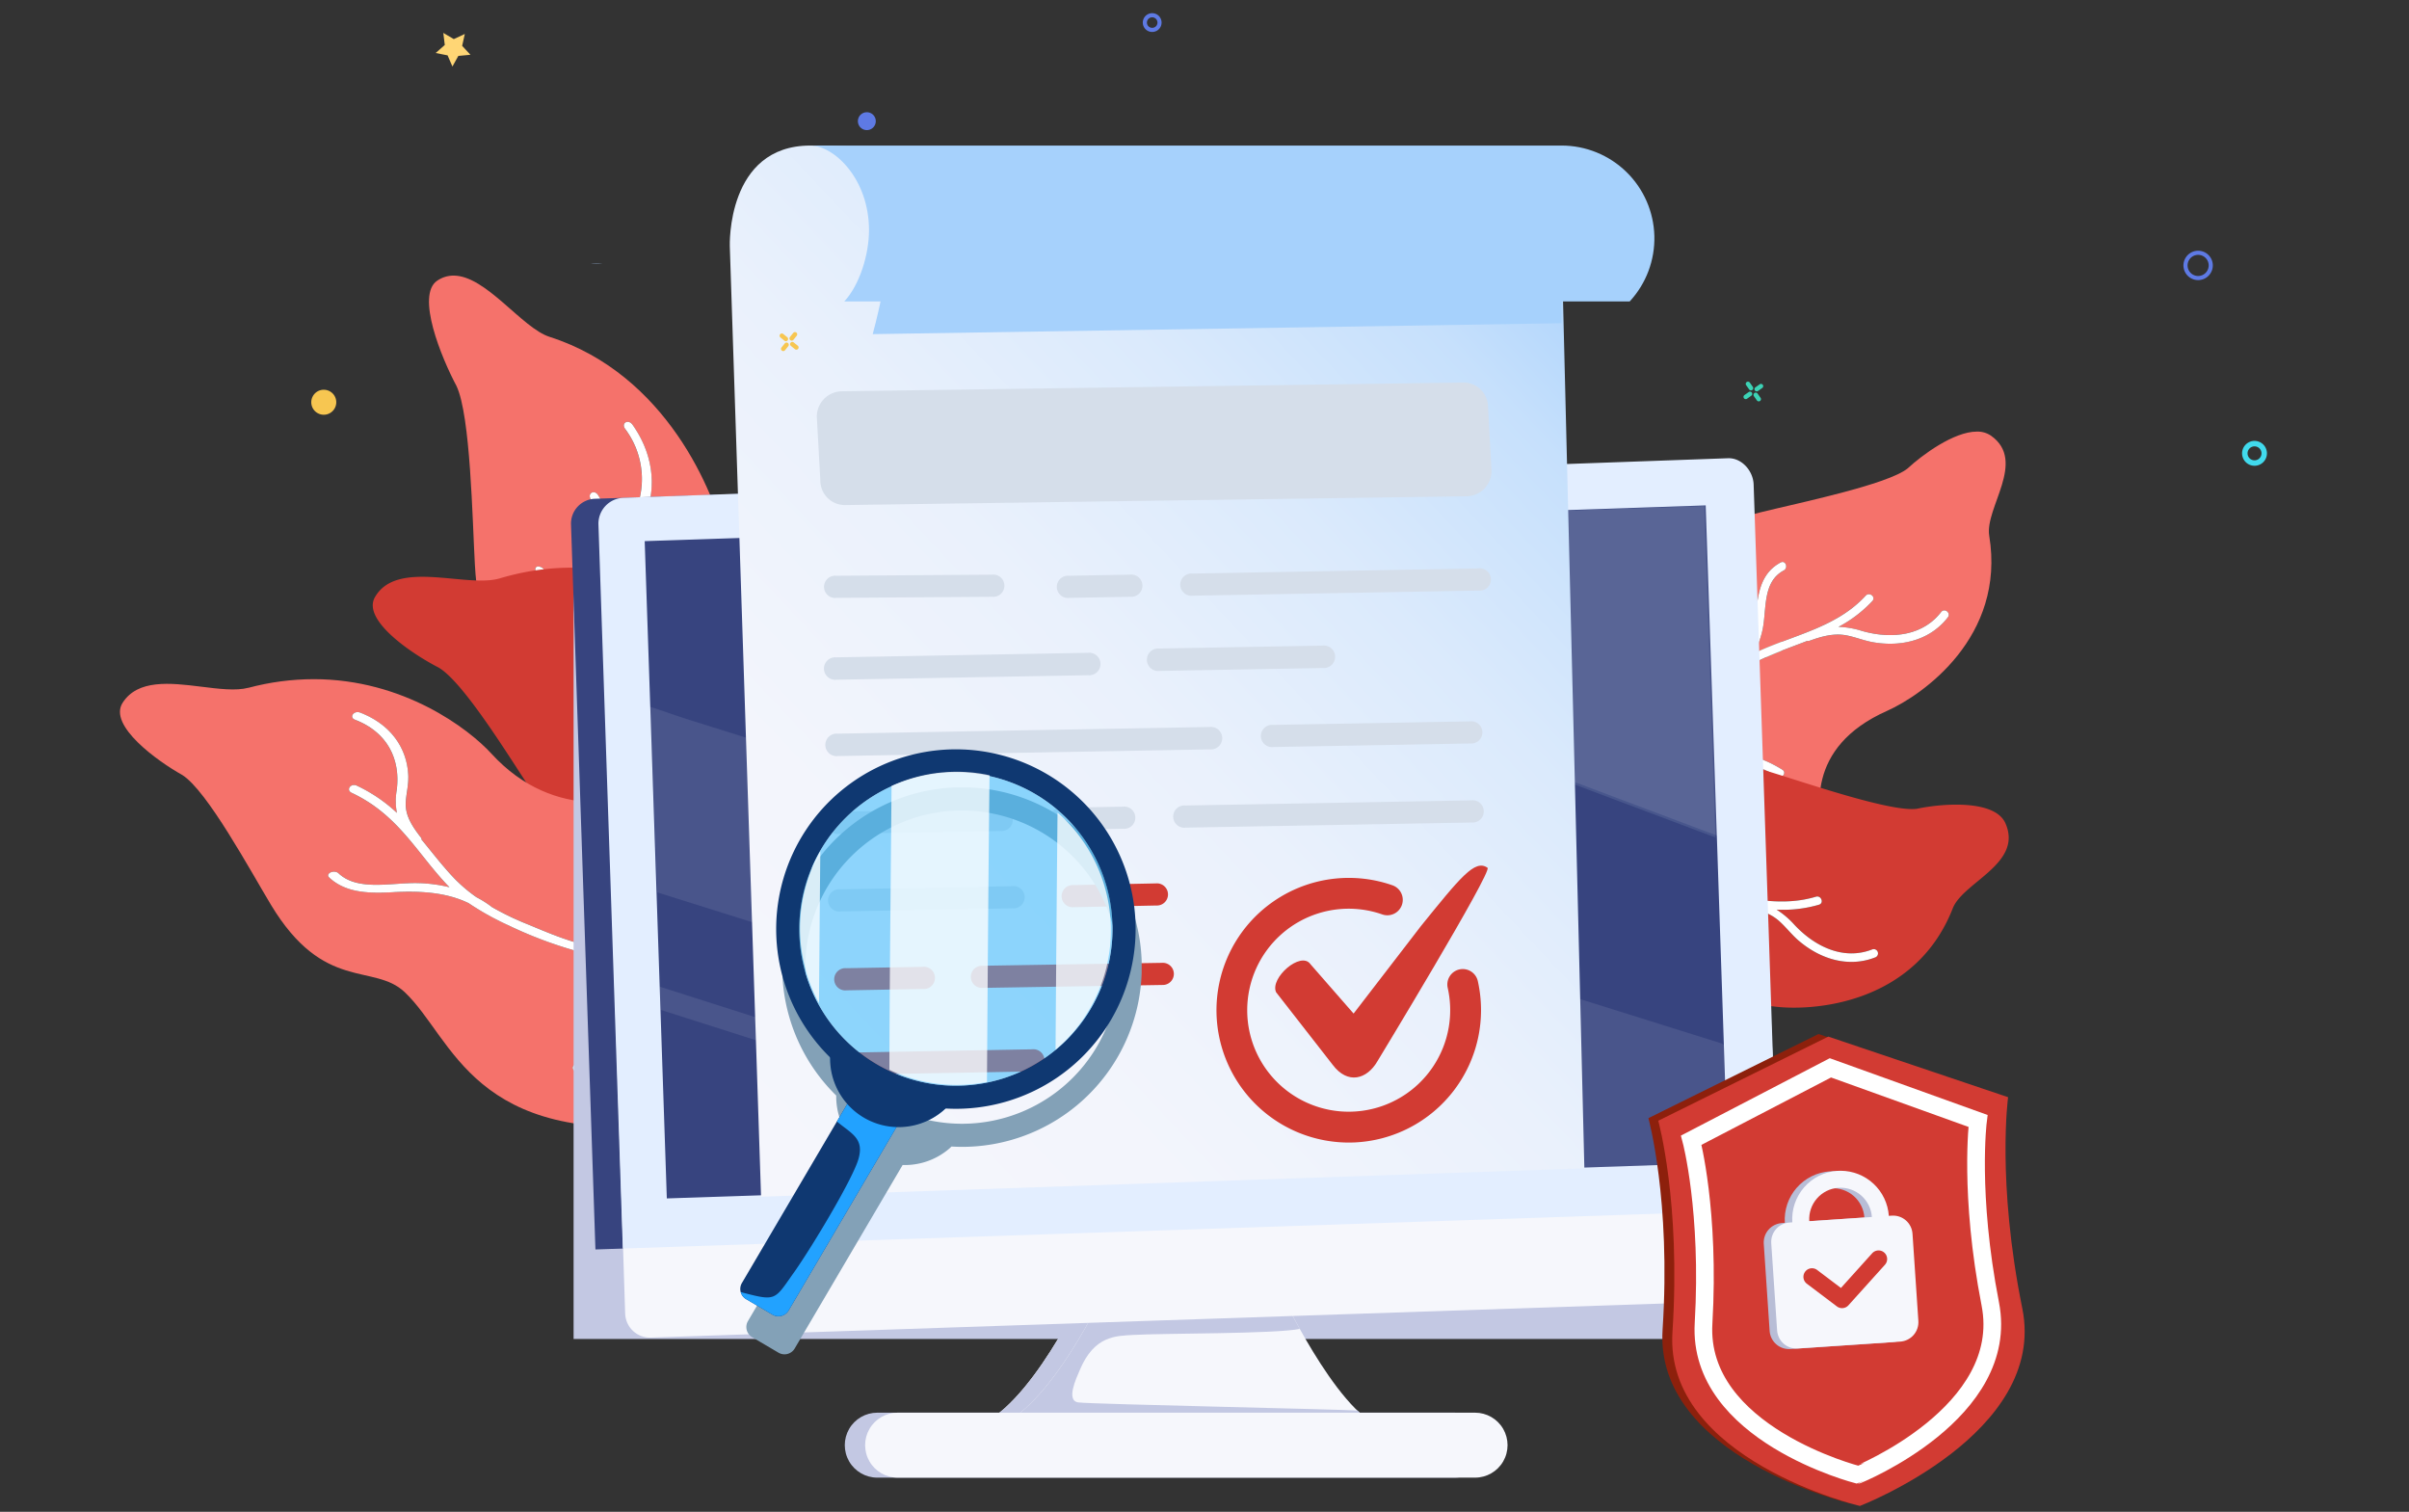 <svg xmlns="http://www.w3.org/2000/svg" xmlns:xlink="http://www.w3.org/1999/xlink" width="545" height="342" viewBox="0 0 545 342">
  <rect x="0" y="0" width="545" height="342" fill="#333333" stroke="none"/>
  <defs>
    <clipPath id="clip-path">
      <rect id="Rectangle_2796" data-name="Rectangle 2796" width="545" height="342" transform="translate(-61.132 5.988)" fill="#fff" stroke="#707070" stroke-width="1"/>
    </clipPath>
    <clipPath id="clip-path-2">
      <path id="Path_2345" data-name="Path 2345" d="M316.293,278.318c-4.963,3.256.956,17.561,4.318,23.855,3.187,6.726,3.586,30.222,4.165,40.488.646,11.48,3.332,17.914,6.417,22.385l20.39-8.083c-.846-.555-1.707-1.1-2.591-1.622-4.735-2.8-8.915-5.916-10.5-11.368-.425-1.471,1.757-1.195,2.179.261,1.8,6.2,8.378,8.569,13.273,11.793l4.89-1.938c-1.52-8.831-2.482-17.576-7.837-26.261-.852-1.385.814-2.329,1.671-.943a45.869,45.869,0,0,1,4.965,11.26,16.394,16.394,0,0,1,2.045-4.911,18.853,18.853,0,0,0-.921-21.363c-.952-1.342.723-2.277,1.668-.944,5,7.061,5.35,14.695,2.821,20.745-.842,2.01-2.163,3.626-3.057,5.587-1.242,2.744-.931,6.065-.411,9.462a.962.962,0,0,1-.07.586c.357,2,.686,4,1.042,6.022l22.8-9.038a50.907,50.907,0,0,1-2.217-7.351c-2.323-10.408-13.123-37.392-39.67-45.884-6.266-2-14.358-13.857-21.715-13.857a6.512,6.512,0,0,0-3.65,1.118" transform="translate(-314.388 -277.2)" fill="none"/>
    </clipPath>
    <linearGradient id="linear-gradient" x1="-1.124" y1="3.354" x2="-1.121" y2="3.354" gradientUnits="objectBoundingBox">
      <stop offset="0" stop-color="#fdd4c6"/>
      <stop offset="1" stop-color="#f5726b"/>
    </linearGradient>
    <clipPath id="clip-path-3">
      <path id="Path_2351" data-name="Path 2351" d="M82.55,619.822c-2.838.751-6.725.25-10.771-.25-6.913-.856-14.294-1.712-17.712,3.675C50.8,628.4,61.981,636.435,67.6,639.571c5.631,3.566,15.408,21.674,20.053,29.374,11.978,19.862,23.222,13.08,30.264,19.752,11.07,10.492,15.3,34.964,61.588,29.824a65.1,65.1,0,0,0,33.476-14.164l-4.8-14.9c-9.009-1.022-18.876,2.692-23.335,8.718-3.089,4.172-4.538,9.4-11.7,10.716-5.756,1.059-10.936-1-16.34-2.188-1.516-.336-.956-2.12.567-1.782,6.319,1.394,14.8,4.8,20.118-.109,2.424-2.236,3.238-5.069,5.18-7.5a21.559,21.559,0,0,1,4.846-4.5,33.027,33.027,0,0,1,17.761-5.4,95.867,95.867,0,0,0-9.292-3.29,81.37,81.37,0,0,0-16.845-3.047c-1.049.009-2.082-.028-3.088-.115-6.1-.088-12.588.162-18.4-1.333a94.9,94.9,0,0,1-16.268-6.053,63.294,63.294,0,0,1-9.031-5.031c-5.07-2.463-11-2.813-17.3-2.462-5.489.308-10.587.083-14.234-3.331-.98-.925,1.143-1.858,2.113-.946,3.232,3.031,8.206,2.714,12.992,2.4,1.719-.114,3.414-.228,5-.187a33.53,33.53,0,0,1,7.106.934.349.349,0,0,0-.058-.056c-7.156-7.357-11.33-16.267-22.086-21.315-1.338-.631-.181-2.246,1.163-1.617a35.068,35.068,0,0,1,9.086,6.164,13.855,13.855,0,0,1-.081-4.905c.928-6.3-1.354-13.059-9.4-16.17-1.417-.544-.247-2.156,1.159-1.614,7.432,2.872,10.814,8.638,10.907,14.688.03,2.009-.542,3.965-.581,5.965-.046,2.794,1.571,5.219,3.412,7.594a.732.732,0,0,1,.169.494c2.33,2.823,4.554,5.738,7.173,8.527a34.394,34.394,0,0,0,5.282,4.531,23.265,23.265,0,0,1,3.328,2.1,1,1,0,0,1,.082.079,63.656,63.656,0,0,0,7.79,3.787c5.624,2.3,12.16,5.283,18.68,5.588,1.183.056,2.374.094,3.561.125a17.958,17.958,0,0,1-8.159-6.737c-3.526-5.545-2.914-12.125.109-17.691.6-1.094,2.759-.213,2.175.868-5.434,10-.246,22.93,15.382,23.839l.732.041c.476.014.959.023,1.452.016a1.542,1.542,0,0,1,.638.119c1.361.1,2.718.228,4.069.408a85.062,85.062,0,0,1,16.938,3.935c2.044.717,4.087,1.48,6.12,2.261l-14.316-44.49c-6.526-.48-12.313.057-15.793,1.373-6.964,2.638-24.937,7.736-39.463-8.144-5.138-5.611-19.858-16.833-40.2-16.832a57.587,57.587,0,0,0-14.744,1.95" transform="translate(-53.479 -617.872)" fill="none"/>
    </clipPath>
    <linearGradient id="linear-gradient-2" x1="-0.072" y1="1.922" x2="-0.07" y2="1.922" xlink:href="#linear-gradient"/>
    <clipPath id="clip-path-4">
      <path id="Path_2353" data-name="Path 2353" d="M1295.879,417.21c-4.494,3.677-24.685,7.821-33.339,9.958-22.322,5.513-16.842,15.47-24.762,19.651-12.454,6.573-38.488,5.242-39.607,41.941-.3,9.886,3.543,20,10.05,28.508l16.164-.9a18.5,18.5,0,0,0-5.8-19.655c-3.906-3.169-9.141-5.272-9.506-11.049-.3-4.643,2.564-8.256,4.557-12.2.561-1.108,2.338-.34,1.774.773-2.332,4.616-7.062,10.523-2.7,15.552,1.986,2.292,4.818,3.454,7.077,5.41a20.313,20.313,0,0,1,4,4.588,21.515,21.515,0,0,1,3.129,14.726,63.491,63.491,0,0,0,4.718-6.556,49.325,49.325,0,0,0,5.521-12.432,19.127,19.127,0,0,1,.551-2.362c.943-4.69,1.589-9.749,3.956-13.957a63.762,63.762,0,0,1,8.565-11.421,48.007,48.007,0,0,1,6.491-6.026c3.269-3.451,4.46-7.962,4.975-12.894.447-4.3,1.392-8.19,5.451-10.363,1.1-.583,1.772,1.232.688,1.809-4.9,2.617-3.813,8.882-4.811,13.471a19.989,19.989,0,0,1-1.964,5.311.328.328,0,0,0,.067-.034c8.648-4.141,18.494-5.688,25.244-13.043.843-.914,2.36.283,1.518,1.2a28.838,28.838,0,0,1-7.677,5.856,19.618,19.618,0,0,1,5.111.86c6.423,1.9,13.766,1.409,18.124-4.219.764-.991,2.276.215,1.516,1.2-4.024,5.2-10.49,6.725-16.793,5.658-2.093-.355-4.047-1.164-6.12-1.57-2.9-.56-5.645.232-8.371,1.207a.957.957,0,0,1-.536.038c-3.26,1.268-6.6,2.437-9.867,3.934a31.273,31.273,0,0,0-5.448,3.226,18.468,18.468,0,0,1-2.646,2.175.8.8,0,0,1-.093.048,46.13,46.13,0,0,0-5.025,5.3c-3.178,3.909-7.19,8.395-8.419,13.371-.224.9-.429,1.815-.627,2.726a16.048,16.048,0,0,1,8.143-5.033c6.256-1.679,13.012.031,18.376,3.41,1.054.668-.164,2.171-1.206,1.517-9.636-6.075-23.805-4.5-26.932,7.393-.047.185-.1.373-.145.557-.08.365-.158.737-.219,1.118a.944.944,0,0,1-.212.47c-.294,1.032-.617,2.056-.992,3.065a52.8,52.8,0,0,1-6.457,12.337c-1.031,1.444-2.109,2.877-3.205,4.3l48.253-2.687c1.411-4.948,1.66-9.517.778-12.451-1.77-5.873-4.559-20.707,13.978-28.936,8.045-3.575,26.9-16.717,23.145-39.619-1.041-6.316,8.539-16.844.417-22.634a5.418,5.418,0,0,0-3.218-.937c-5.2,0-12.357,5.271-15.643,8.316" transform="translate(-1198.154 -408.894)" fill="none"/>
    </clipPath>
    <linearGradient id="linear-gradient-3" x1="-2.566" y1="2.393" x2="-2.564" y2="2.393" xlink:href="#linear-gradient"/>
    <clipPath id="clip-path-5">
      <path id="Path_2364" data-name="Path 2364" d="M791.829,1140.925s-13.9,29.347-26.4,29.347h91.853c-9.965,0-23.994-29.347-23.994-29.347Z" transform="translate(-765.433 -1140.925)" fill="none"/>
    </clipPath>
    <linearGradient id="linear-gradient-4" x1="-2.233" y1="2.154" x2="-2.23" y2="2.154" gradientUnits="objectBoundingBox">
      <stop offset="0" stop-color="#7bafe3"/>
      <stop offset="0.714" stop-color="#adc0e3"/>
      <stop offset="1" stop-color="#c3c8e3"/>
    </linearGradient>
    <clipPath id="clip-path-6">
      <path id="Path_2365" data-name="Path 2365" d="M672.779,1237.148a7.347,7.347,0,1,0,0,14.694H803.428a7.347,7.347,0,1,0,0-14.694Z" transform="translate(-665.43 -1237.148)" fill="none"/>
    </clipPath>
    <linearGradient id="linear-gradient-5" x1="-1.227" y1="2.547" x2="-1.225" y2="2.547" xlink:href="#linear-gradient-4"/>
    <linearGradient id="linear-gradient-6" x1="-0.438" y1="1.304" x2="-0.437" y2="1.304" xlink:href="#linear-gradient-4"/>
    <clipPath id="clip-path-7">
      <path id="Path_2368" data-name="Path 2368" d="M809.427,1140.925s-13.906,29.347-26.4,29.347h91.852c-9.964,0-23.993-29.347-23.993-29.347Z" transform="translate(-783.031 -1140.925)" fill="none"/>
    </clipPath>
    <linearGradient id="linear-gradient-7" x1="-2.188" y1="1.643" x2="-2.185" y2="1.643" gradientUnits="objectBoundingBox">
      <stop offset="0" stop-color="#a6d1fc"/>
      <stop offset="0.625" stop-color="#d6e8fc"/>
      <stop offset="1" stop-color="#f6f7fc"/>
    </linearGradient>
    <clipPath id="clip-path-8">
      <rect id="Rectangle_2765" data-name="Rectangle 2765" width="91.852" height="29.347" fill="none"/>
    </clipPath>
    <clipPath id="clip-path-9">
      <path id="Path_2369" data-name="Path 2369" d="M809.427,1140.925h41.463s1.059,2.385,3.574,6.834c-5.732,1.151-30.862.964-37.693,1.362-3.973.235-8.8.154-12.074,7.92-.8,1.878-3.2,6.961-.35,7.343,3.194.422,60.628,1.563,63.173,1.866,2.523,2.43,5.052,4.022,7.362,4.022H783.031c12.49,0,26.4-29.347,26.4-29.347" transform="translate(-783.031 -1140.925)" fill="none"/>
    </clipPath>
    <linearGradient id="linear-gradient-8" x1="-2.284" y1="2.154" x2="-2.281" y2="2.154" xlink:href="#linear-gradient-4"/>
    <clipPath id="clip-path-10">
      <path id="Path_2370" data-name="Path 2370" d="M689.937,1237.148a7.347,7.347,0,1,0,0,14.694H820.584a7.347,7.347,0,1,0,0-14.694Z" transform="translate(-682.585 -1237.148)" fill="none"/>
    </clipPath>
    <linearGradient id="linear-gradient-9" x1="-1.258" y1="2.547" x2="-1.257" y2="2.547" xlink:href="#linear-gradient-7"/>
    <clipPath id="clip-path-11">
      <path id="Path_2371" data-name="Path 2371" d="M716.718,509.226l-250.193,8.425a5.613,5.613,0,0,0-5.421,5.8l5.064,158.427a5.612,5.612,0,0,0,5.8,5.417l250.463-8.434a5.609,5.609,0,0,0,5.418-5.795l-6.756-158.215c-.1-3.038-1.233-5.625-4.2-5.625l-.177,0" transform="translate(-461.101 -509.223)" fill="none"/>
    </clipPath>
    <linearGradient id="linear-gradient-10" x1="-0.43" y1="1.245" x2="-0.429" y2="1.245" xlink:href="#linear-gradient-7"/>
    <clipPath id="clip-path-12">
      <rect id="Rectangle_2772" data-name="Rectangle 2772" width="240.175" height="148.775" transform="translate(0 8.082) rotate(-1.928)" fill="none"/>
    </clipPath>
    <linearGradient id="linear-gradient-11" x1="-0.38" y1="1.108" x2="-0.379" y2="1.108" gradientUnits="objectBoundingBox">
      <stop offset="0" stop-color="#2d4669"/>
      <stop offset="0.424" stop-color="#2f456d"/>
      <stop offset="0.912" stop-color="#35447b"/>
      <stop offset="1" stop-color="#37447f"/>
    </linearGradient>
    <clipPath id="clip-path-13">
      <rect id="Rectangle_2773" data-name="Rectangle 2773" width="183.222" height="74.975" fill="none"/>
    </clipPath>
    <clipPath id="clip-path-14">
      <rect id="Rectangle_2774" data-name="Rectangle 2774" width="243.973" height="104.636" fill="none"/>
    </clipPath>
    <clipPath id="clip-path-15">
      <rect id="Rectangle_2775" data-name="Rectangle 2775" width="135.224" height="43.654" fill="none"/>
    </clipPath>
    <clipPath id="clip-path-16">
      <rect id="Rectangle_2776" data-name="Rectangle 2776" width="182.571" height="74.709" fill="none"/>
    </clipPath>
    <clipPath id="clip-path-17">
      <path id="Path_2377" data-name="Path 2377" d="M568.344,190.167l7.073,215.048,186.26-6.424-5.487-223.005s-151.74-8.366-169.638-8.366c-19.007,0-18.207,22.748-18.207,22.748" transform="translate(-568.339 -167.419)" fill="none"/>
    </clipPath>
    <linearGradient id="linear-gradient-12" x1="-0.052" y1="1.041" x2="1.017" y2="0.084" gradientUnits="objectBoundingBox">
      <stop offset="0" stop-color="#f6f7fc"/>
      <stop offset="0.312" stop-color="#f3f5fc"/>
      <stop offset="0.513" stop-color="#eaf1fc"/>
      <stop offset="0.682" stop-color="#dbeafc"/>
      <stop offset="0.834" stop-color="#c6e0fc"/>
      <stop offset="0.937" stop-color="#acd3fc"/>
      <stop offset="1" stop-color="#a6d1fc"/>
    </linearGradient>
    <clipPath id="clip-path-18">
      <rect id="Rectangle_2780" data-name="Rectangle 2780" width="164.429" height="39.83" fill="none"/>
    </clipPath>
    <clipPath id="clip-path-19">
      <path id="Path_2378" data-name="Path 2378" d="M827.875,178H669.054s11.724-1.2,9.256,19.869a148.361,148.361,0,0,1-3.907,19.948l155.843-2.468s-.008-16.761-.008-21.627c0-10.254,8.687-15.722-2.362-15.722" transform="translate(-669.054 -177.991)" fill="none"/>
    </clipPath>
    <radialGradient id="radial-gradient" cx="0.593" cy="1.278" r="3.739" gradientTransform="matrix(0.241, 0, 0, -0.258, -0.801, 9.885)" gradientUnits="objectBoundingBox">
      <stop offset="0" stop-color="#f6f7fc"/>
      <stop offset="0.312" stop-color="#f3f5fc"/>
      <stop offset="0.513" stop-color="#eaf1fc"/>
      <stop offset="0.682" stop-color="#dbeafc"/>
      <stop offset="0.834" stop-color="#c6e0fc"/>
      <stop offset="0.973" stop-color="#acd3fc"/>
      <stop offset="1" stop-color="#a6d1fc"/>
    </radialGradient>
    <clipPath id="clip-path-20">
      <rect id="Rectangle_2781" data-name="Rectangle 2781" width="89.436" height="128.251" fill="none"/>
    </clipPath>
    <clipPath id="clip-path-21">
      <rect id="Rectangle_2782" data-name="Rectangle 2782" width="39.16" height="55.286" fill="none"/>
    </clipPath>
    <clipPath id="clip-path-22">
      <rect id="Rectangle_2783" data-name="Rectangle 2783" width="70.864" height="70.864" fill="none"/>
    </clipPath>
    <clipPath id="clip-path-23">
      <rect id="Rectangle_2784" data-name="Rectangle 2784" width="4.589" height="34.372" fill="none"/>
    </clipPath>
    <clipPath id="clip-path-24">
      <rect id="Rectangle_2785" data-name="Rectangle 2785" width="22.656" height="70.844" fill="none"/>
    </clipPath>
    <clipPath id="clip-path-25">
      <rect id="Rectangle_2786" data-name="Rectangle 2786" width="12.511" height="53.632" fill="none"/>
    </clipPath>
    <clipPath id="clip-path-26">
      <path id="Path_2404" data-name="Path 2404" d="M636.3,167.419c5.417,0,13.29,7.552,13.29,19.151,0,5.5-2.12,12.362-5.585,16.108H821.688a21,21,0,0,0-15.417-35.259Z" transform="translate(-636.304 -167.419)" fill="none"/>
    </clipPath>
    <radialGradient id="radial-gradient-2" cx="0.384" cy="-0.323" r="5.165" gradientTransform="matrix(0.185, 0, 0, -0.4, -0.728, 12.863)" xlink:href="#radial-gradient"/>
    <clipPath id="clip-path-27">
      <rect id="Rectangle_2789" data-name="Rectangle 2789" width="2.519" height="0.102" fill="none"/>
    </clipPath>
    <clipPath id="clip-path-28">
      <path id="Path_2420" data-name="Path 2420" d="M1456.486,1037.182a7.1,7.1,0,0,1,7.557,6.605l-14.163.952a7.105,7.105,0,0,1,6.605-7.557m-.258-3.838A10.956,10.956,0,0,0,1446.044,1045l-.686.046a4.4,4.4,0,0,0-4.08,4.668l1.328,19.747a4.4,4.4,0,0,0,4.669,4.08l23.209-1.561a4.4,4.4,0,0,0,4.08-4.668l-1.328-19.747a4.4,4.4,0,0,0-4.668-4.08l-.686.046a10.958,10.958,0,0,0-10.911-10.209q-.368,0-.741.025" transform="translate(-1441.268 -1033.32)" fill="none"/>
    </clipPath>
    <linearGradient id="linear-gradient-13" x1="-7.399" y1="1.87" x2="-7.394" y2="1.87" gradientUnits="objectBoundingBox">
      <stop offset="0" stop-color="#74a5d6"/>
      <stop offset="0.817" stop-color="#aab8d6"/>
      <stop offset="1" stop-color="#b8bdd6"/>
    </linearGradient>
    <clipPath id="clip-path-29">
      <path id="Path_2421" data-name="Path 2421" d="M1462.811,1036.757a7.1,7.1,0,0,1,7.557,6.6l-14.162.952a7.105,7.105,0,0,1,6.605-7.557m-.258-3.837a10.956,10.956,0,0,0-10.185,11.653l-.686.046a4.4,4.4,0,0,0-4.08,4.669l1.328,19.747a4.4,4.4,0,0,0,4.668,4.08l23.209-1.561a4.4,4.4,0,0,0,4.08-4.668l-1.328-19.747a4.4,4.4,0,0,0-4.668-4.081l-.686.046A10.957,10.957,0,0,0,1463.3,1032.9q-.369,0-.742.025" transform="translate(-1447.593 -1032.895)" fill="none"/>
    </clipPath>
    <linearGradient id="linear-gradient-14" x1="-7.433" y1="1.872" x2="-7.427" y2="1.872" xlink:href="#linear-gradient-7"/>
  </defs>
  <g id=":_img-Securus-Consulting-Privacy-Policy" data-name=": img-Securus-Consulting-Privacy-Policy" transform="translate(61.132 -5.988)">
    <g id="IMG" clip-path="url(#clip-path)">
      <g id="Group_4904" data-name="Group 4904" transform="translate(333.31 62.708)">
        <path id="Path_2335" data-name="Path 2335" d="M1441.254,580.128a2.7,2.7,0,1,0,.724,3.753,2.7,2.7,0,0,0-.724-3.753" transform="translate(-1433.598 -492.989)" fill="#3cd3b6"/>
        <path id="Path_2336" data-name="Path 2336" d="M1799.9,256.348a3.322,3.322,0,1,1-4.135,2.232,3.327,3.327,0,0,1,4.135-2.232m-1.634,5.473a2.389,2.389,0,1,0-1.605-2.974,2.391,2.391,0,0,0,1.605,2.974" transform="translate(-1696.097 -256.209)" fill="#5e7ae4"/>
        <path id="Path_2337" data-name="Path 2337" d="M1424.423,375.941l.965-.682a.506.506,0,1,1,.584.827l-.965.682a.506.506,0,0,1-.585-.827" transform="translate(-1424.209 -343.29)" fill="#3cd3b6"/>
        <path id="Path_2338" data-name="Path 2338" d="M1433.685,369.4l.965-.682a.506.506,0,0,1,.584.827l-.965.682a.506.506,0,0,1-.584-.827" transform="translate(-1430.989 -338.501)" fill="#3cd3b6"/>
        <path id="Path_2339" data-name="Path 2339" d="M1426.311,366.827a.507.507,0,0,1,.706.121l.681.965a.506.506,0,1,1-.827.584l-.682-.965a.506.506,0,0,1,.121-.706" transform="translate(-1425.591 -337.118)" fill="#3cd3b6"/>
        <path id="Path_2340" data-name="Path 2340" d="M1432.855,376.089a.506.506,0,0,1,.706.122l.681.965a.506.506,0,0,1-.827.584l-.682-.965a.506.506,0,0,1,.122-.706" transform="translate(-1430.381 -343.897)" fill="#3cd3b6"/>
        <path id="Path_2341" data-name="Path 2341" d="M1845.914,421.51a2.813,2.813,0,1,1,3.975.119,2.816,2.816,0,0,1-3.975-.119m3.2-3.011a1.579,1.579,0,1,0-.066,2.232,1.581,1.581,0,0,0,.066-2.232" transform="translate(-1732.354 -373.746)" fill="#41daed"/>
      </g>
      <g id="Group_4788" data-name="Group 4788" transform="translate(35.92 68.332)" clip-path="url(#clip-path-2)">
        <rect id="Rectangle_2751" data-name="Rectangle 2751" width="72.216" height="87.847" transform="translate(-3.058 0)" fill="url(#linear-gradient)"/>
      </g>
      <g id="Group_4902" data-name="Group 4902" transform="translate(23.2 101.414)">
        <path id="Path_2346" data-name="Path 2346" d="M419.639,535.776l-2.36.936c-.846-.555-1.706-1.1-2.591-1.622-4.735-2.8-8.915-5.915-10.5-11.368-.425-1.471,1.757-1.195,2.179.261,1.8,6.2,8.378,8.57,13.273,11.793" transform="translate(-367.364 -490.03)" fill="#fff"/>
        <path id="Path_2347" data-name="Path 2347" d="M462.609,422.047c-.842,2.01-2.163,3.626-3.057,5.587-1.243,2.744-.931,6.064-.411,9.462a.964.964,0,0,1-.07.585c.357,2,.686,4,1.042,6.021l-1.917.76c-1.52-8.831-2.482-17.577-7.837-26.261-.852-1.384.814-2.329,1.671-.943A45.863,45.863,0,0,1,457,428.52a16.408,16.408,0,0,1,2.045-4.91,18.853,18.853,0,0,0-.921-21.363c-.952-1.342.723-2.277,1.668-.944,5,7.061,5.35,14.694,2.821,20.745" transform="translate(-401.031 -400.656)" fill="#fff"/>
        <path id="Path_2348" data-name="Path 2348" d="M357.3,544.3l-12.727,23.576c-.085-.081-.183-.152-.267-.234-2.769-2.709-5.15-5.556-7.629-8.305a.762.762,0,0,0-.2-.488c-1.967-2.318-3.716-4.693-3.821-7.485-.071-2,.394-3.97.256-5.978-.421-6.042-4.113-11.7-11.695-14.348-1.436-.5-2.517,1.145-1.071,1.647,8.21,2.867,10.858,9.549,10.273,15.875a13.867,13.867,0,0,0,.348,4.9,36.241,36.241,0,0,0-9.414-5.885c-1.377-.589-2.446,1.058-1.074,1.649,11.02,4.722,15.674,13.5,23.223,20.634l-.022.042a33.585,33.585,0,0,0-7.064-.706c-5.987.023-13.479,2.316-18.092-1.67-1.02-.883-3.09.113-2.061,1.007,3.828,3.3,8.934,3.375,14.4,2.9a45.362,45.362,0,0,1,11.835.279l-10.94,20.266c-7.187-3.041-16.837-.012-28.115-16.859-5.06-7.553-15.813-25.354-21.633-28.749-5.785-2.964-17.395-10.659-14.409-15.905,4.95-8.7,20.7-2.013,28.272-4.275,27.45-8.188,49.028,6.527,55.707,13.224A38.3,38.3,0,0,0,357.3,544.3" transform="translate(-266.918 -490.783)" fill="#d23b33"/>
        <path id="Path_2349" data-name="Path 2349" d="M477.509,688.472l-.98,1.815a45.34,45.34,0,0,0-11.835-.28c-5.469.471-10.575.4-14.4-2.9-1.03-.894,1.04-1.89,2.061-1.007,4.613,3.986,12.105,1.693,18.092,1.67a33.573,33.573,0,0,1,7.065.706" transform="translate(-400.95 -609.358)" fill="#fff"/>
        <path id="Path_2350" data-name="Path 2350" d="M476.447,564.973c.138,2.008-.326,3.978-.256,5.978.105,2.792,1.854,5.167,3.821,7.485a.765.765,0,0,1,.2.489c2.479,2.75,4.86,5.6,7.629,8.305.084.083.182.153.267.234l-1.069,1.979c-7.548-7.137-12.2-15.912-23.223-20.634-1.371-.591-.3-2.238,1.074-1.649a36.232,36.232,0,0,1,9.414,5.885,13.876,13.876,0,0,1-.348-4.9c.585-6.326-2.064-13.008-10.273-15.875-1.445-.5-.365-2.148,1.072-1.647,7.581,2.646,11.273,8.306,11.694,14.348" transform="translate(-410.455 -510.37)" fill="#fff"/>
      </g>
      <g id="Group_4793" data-name="Group 4793" transform="translate(-33.994 159.619)">
        <g id="Group_4792" data-name="Group 4792" clip-path="url(#clip-path-3)">
          <rect id="Rectangle_2753" data-name="Rectangle 2753" width="162.182" height="105.802" transform="translate(-2.681 -0.012)" fill="url(#linear-gradient-2)"/>
        </g>
      </g>
      <g id="Group_4901" data-name="Group 4901" transform="translate(13.093 167.07)">
        <path id="Path_2352" data-name="Path 2352" d="M247.349,660.47c.03,2.009-.542,3.965-.581,5.965-.046,2.794,1.572,5.219,3.412,7.594a.73.73,0,0,1,.169.493c2.33,2.823,4.554,5.738,7.173,8.527a34.377,34.377,0,0,0,5.282,4.531,23.274,23.274,0,0,1,3.328,2.1.909.909,0,0,1,.082.079,63.693,63.693,0,0,0,7.79,3.787c5.624,2.3,12.16,5.283,18.68,5.588,1.183.056,2.374.094,3.562.124a17.955,17.955,0,0,1-8.16-6.736c-3.526-5.544-2.914-12.125.109-17.691.6-1.094,2.759-.213,2.176.868-5.434,10-.246,22.931,15.381,23.839.244.013.489.026.732.041.476.014.96.023,1.452.016a1.545,1.545,0,0,1,.638.119c1.361.1,2.718.228,4.069.408a85.081,85.081,0,0,1,16.938,3.936c2.044.718,4.087,1.48,6.12,2.261l1.122,3.488c-9.009-1.022-18.876,2.692-23.335,8.718-3.089,4.172-4.537,9.4-11.7,10.716-5.756,1.059-10.936-1-16.34-2.188-1.516-.336-.956-2.12.567-1.782,6.319,1.394,14.8,4.8,20.118-.109,2.424-2.236,3.238-5.069,5.18-7.5a21.557,21.557,0,0,1,4.846-4.5,33.028,33.028,0,0,1,17.761-5.4,95.874,95.874,0,0,0-9.293-3.289,81.344,81.344,0,0,0-16.845-3.047c-1.049.009-2.082-.028-3.088-.115-6.1-.088-12.588.162-18.4-1.333a94.894,94.894,0,0,1-16.268-6.053,63.289,63.289,0,0,1-9.031-5.031c-5.07-2.463-11-2.813-17.3-2.462-5.489.308-10.587.083-14.234-3.331-.98-.925,1.143-1.857,2.113-.946,4.394,4.121,12.006,2.055,17.988,2.211a33.526,33.526,0,0,1,7.106.934.349.349,0,0,0-.058-.056c-7.156-7.357-11.33-16.267-22.086-21.315-1.338-.631-.181-2.246,1.163-1.617a35.065,35.065,0,0,1,9.086,6.164,13.844,13.844,0,0,1-.081-4.905c.928-6.3-1.355-13.059-9.4-16.17-1.416-.544-.247-2.156,1.159-1.614,7.432,2.872,10.814,8.638,10.907,14.688" transform="translate(-229.203 -645.672)" fill="#fff"/>
      </g>
      <g id="Group_4797" data-name="Group 4797" transform="translate(272.736 103.62)" clip-path="url(#clip-path-4)">
        <rect id="Rectangle_2755" data-name="Rectangle 2755" width="124.993" height="108.375" transform="translate(-0.285 0)" fill="url(#linear-gradient-3)"/>
      </g>
      <g id="Group_4900" data-name="Group 4900" transform="translate(272.735 133.113)">
        <path id="Path_2354" data-name="Path 2354" d="M1365.555,647.71c-2.808,3.427-5.785,7.245-6.814,11.41-.224.9-.429,1.815-.626,2.726a16.045,16.045,0,0,1,8.143-5.033,19.038,19.038,0,0,1,3.433-.552c-.164-.436-.343-.893-.549-1.416a41.119,41.119,0,0,0-3.587-7.136" transform="translate(-1315.251 -613.207)" fill="#225d6b"/>
        <path id="Path_2355" data-name="Path 2355" d="M1334.963,706.162a63.7,63.7,0,0,0,.22,12.438l-25.021,1.393c1.1-1.423,2.174-2.856,3.205-4.3a52.8,52.8,0,0,0,6.458-12.337c.374-1.009.7-2.033.992-3.065a.946.946,0,0,0,.212-.47c.062-.382.139-.753.219-1.118.05-.185.1-.372.145-.557,1.849-7.04,7.574-10.441,13.933-10.8a15.608,15.608,0,0,1,.739,5.505c.056,4.418-.744,8.912-1.1,13.312" transform="translate(-1280.147 -642.221)" fill="#225d6b"/>
        <path id="Path_2356" data-name="Path 2356" d="M1237.706,608.358a19.089,19.089,0,0,0-.551,2.362,49.339,49.339,0,0,1-5.521,12.432,63.461,63.461,0,0,1-4.718,6.556,21.513,21.513,0,0,0-3.129-14.726,20.292,20.292,0,0,0-4-4.588c-2.259-1.956-5.09-3.118-7.076-5.41-4.366-5.03.365-10.936,2.7-15.553.564-1.112-1.213-1.88-1.774-.773-1.992,3.948-4.854,7.561-4.557,12.2.365,5.777,5.6,7.88,9.506,11.049a18.5,18.5,0,0,1,5.8,19.655l-16.164.9c-6.507-8.51-10.351-18.622-10.05-28.508.837-27.357,15.511-33.58,28.092-37.7,5.952,5.146,11.955,10.241,17.458,15.882a37.68,37.68,0,0,1,3.574,4.229,56.554,56.554,0,0,0-5.632,8.029c-2.367,4.208-3.013,9.267-3.956,13.957" transform="translate(-1198.153 -553.583)" fill="#225d6b"/>
        <path id="Path_2357" data-name="Path 2357" d="M1317.942,537.133c-2.093-.354-4.047-1.164-6.12-1.57-2.9-.56-5.645.232-8.371,1.206a.957.957,0,0,1-.537.037c-3.26,1.268-6.6,2.437-9.867,3.934a31.267,31.267,0,0,0-5.448,3.226,18.486,18.486,0,0,1-2.646,2.175.875.875,0,0,1-.093.048,46.151,46.151,0,0,0-5.025,5.3c-3.178,3.909-7.19,8.4-8.418,13.371-.224.9-.43,1.815-.627,2.726a16.05,16.05,0,0,1,8.143-5.033c6.256-1.679,13.012.031,18.376,3.41,1.054.668-.164,2.171-1.206,1.517-9.635-6.075-23.8-4.5-26.932,7.393-.047.186-.1.373-.145.557-.08.365-.158.737-.219,1.118a.945.945,0,0,1-.212.47c-.294,1.032-.617,2.056-.992,3.065a52.809,52.809,0,0,1-6.458,12.337c-1.031,1.444-2.109,2.877-3.205,4.3l-3.783.211a18.5,18.5,0,0,0-5.805-19.655c-3.906-3.169-9.141-5.271-9.505-11.049-.3-4.643,2.565-8.256,4.557-12.2.561-1.108,2.337-.34,1.774.773-2.332,4.617-7.062,10.523-2.7,15.553,1.986,2.292,4.818,3.453,7.076,5.41a20.285,20.285,0,0,1,4,4.588,21.514,21.514,0,0,1,3.13,14.726,63.515,63.515,0,0,0,4.718-6.556,49.342,49.342,0,0,0,5.521-12.432,19.064,19.064,0,0,1,.551-2.362c.943-4.69,1.589-9.749,3.956-13.957A63.754,63.754,0,0,1,1280,548.347a48.041,48.041,0,0,1,6.492-6.026c3.269-3.451,4.46-7.962,4.975-12.894.447-4.3,1.392-8.189,5.451-10.363,1.1-.583,1.772,1.232.688,1.809-4.9,2.617-3.813,8.882-4.81,13.471a19.989,19.989,0,0,1-1.964,5.311.326.326,0,0,0,.066-.034c8.648-4.142,18.494-5.689,25.244-13.044.843-.914,2.36.283,1.518,1.2a28.834,28.834,0,0,1-7.677,5.856,19.606,19.606,0,0,1,5.111.859c6.423,1.9,13.766,1.41,18.124-4.219.764-.992,2.276.215,1.516,1.2-4.024,5.2-10.491,6.725-16.793,5.658" transform="translate(-1227.926 -518.95)" fill="#fff"/>
        <path id="Path_2358" data-name="Path 2358" d="M1362.825,743l-11.285-24.346c.108.01.215,0,.324.017,3.573.381,7.043,1.083,10.492,1.659a.975.975,0,0,0,.481.241c2.841.556,5.608,1.277,7.812,3.24,1.576,1.408,2.841,3.1,4.46,4.476,4.874,4.137,11.213,6.127,17.326,3.714a.966.966,0,0,0-.69-1.8c-6.622,2.612-13.185-.716-17.736-5.632a19.574,19.574,0,0,0-3.954-3.35,28.807,28.807,0,0,0,9.59-1.114c1.194-.359.5-2.163-.69-1.808-9.56,2.873-18.812-.825-28.362-1.684l-.02-.044a19.852,19.852,0,0,0,4.343-3.523c3.2-3.435,5.469-9.376,11.016-9.123,1.228.057,1.576-1.847.334-1.906-4.6-.207-7.4,2.658-9.981,6.122a26.543,26.543,0,0,1-6.581,6.557l-9.7-20.927c6.205-1.9,9.067-9.608,28.091-3.845,8.531,2.581,28.006,9.334,33.747,8.471,5.391-1.157,17.555-2.214,19.984,3.292,4.025,9.126-9.59,13.282-11.921,19.243-8.469,21.608-31.394,23.273-40.138,22.236a34.186,34.186,0,0,0-6.942-.162" transform="translate(-1301.993 -642.568)" fill="#d23b33"/>
        <path id="Path_2359" data-name="Path 2359" d="M1377.073,755.321l-.869-1.874a26.538,26.538,0,0,0,6.581-6.557c2.579-3.464,5.381-6.329,9.981-6.122,1.241.059.894,1.963-.334,1.906-5.547-.253-7.813,5.688-11.016,9.123a19.851,19.851,0,0,1-4.343,3.523" transform="translate(-1328.494 -681.322)" fill="#fff"/>
        <path id="Path_2360" data-name="Path 2360" d="M1404.037,806.945c-1.618-1.376-2.884-3.068-4.46-4.476-2.2-1.963-4.971-2.684-7.812-3.24a.974.974,0,0,1-.481-.241c-3.448-.576-6.919-1.278-10.492-1.659-.109-.012-.215-.007-.324-.017l-.947-2.044c9.55.859,18.8,4.557,28.362,1.683,1.192-.355,1.884,1.449.69,1.808a28.82,28.82,0,0,1-9.59,1.114,19.567,19.567,0,0,1,3.954,3.35c4.55,4.916,11.114,8.244,17.736,5.632a.966.966,0,0,1,.69,1.8c-6.113,2.414-12.452.423-17.326-3.714" transform="translate(-1330.921 -721.225)" fill="#fff"/>
      </g>
      <g id="Group_4899" data-name="Group 4899" transform="translate(68.735 130.725)">
        <path id="Path_2362" data-name="Path 2362" d="M765.433,1170.272h91.853c-9.965,0-23.994-29.347-23.994-29.347H791.829s-13.9,29.347-26.4,29.347" transform="translate(-677.385 -971.871)" fill="#fff"/>
        <path id="Path_2363" data-name="Path 2363" d="M442.186,682.682a5.612,5.612,0,0,0,5.8,5.417l250.192-8.425a5.61,5.61,0,0,0,5.42-5.795l-5.334-158.418a5.613,5.613,0,0,0-5.8-5.419l-250.192,8.425a5.613,5.613,0,0,0-5.421,5.8Z" transform="translate(-436.849 -510.039)" fill="#fff"/>
      </g>
      <g id="Group_4806" data-name="Group 4806" transform="translate(156.783 299.779)">
        <g id="Group_4805" data-name="Group 4805" clip-path="url(#clip-path-5)">
          <rect id="Rectangle_2759" data-name="Rectangle 2759" width="91.853" height="29.347" fill="url(#linear-gradient-4)"/>
        </g>
      </g>
      <g id="Group_4807" data-name="Group 4807" transform="translate(129.986 325.562)" clip-path="url(#clip-path-6)">
        <rect id="Rectangle_2760" data-name="Rectangle 2760" width="145.345" height="14.694" transform="translate(0 0)" fill="url(#linear-gradient-5)"/>
      </g>
      <g id="Group_4898" data-name="Group 4898" transform="translate(68.634 130.724)">
        <rect id="Rectangle_2761" data-name="Rectangle 2761" width="266.953" height="178.164" transform="translate(0 0)" fill="url(#linear-gradient-6)"/>
      </g>
      <g id="Group_4897" data-name="Group 4897" transform="translate(68.05 110.389)">
        <path id="Path_2367" data-name="Path 2367" d="M439.632,606.79c.1,3.1.189,5.61.189,5.61l261.41-8.8s-.084-2.511-.189-5.61l-5.334-158.416a5.612,5.612,0,0,0-5.8-5.419l-250.192,8.425a5.613,5.613,0,0,0-5.421,5.8Z" transform="translate(-434.294 -434.15)" fill="#37447f"/>
      </g>
      <g id="Group_4814" data-name="Group 4814" transform="translate(161.498 299.779)">
        <g id="Group_4813" data-name="Group 4813" clip-path="url(#clip-path-7)">
          <rect id="Rectangle_2763" data-name="Rectangle 2763" width="95.161" height="42.491" transform="translate(-4.254 0.63) rotate(-8.427)" fill="url(#linear-gradient-7)"/>
        </g>
      </g>
      <g id="Group_4819" data-name="Group 4819" transform="translate(161.498 299.779)" style="mix-blend-mode: multiply;isolation: isolate">
        <g id="Group_4818" data-name="Group 4818">
          <g id="Group_4817" data-name="Group 4817" clip-path="url(#clip-path-8)">
            <g id="Group_4816" data-name="Group 4816">
              <g id="Group_4815" data-name="Group 4815" clip-path="url(#clip-path-9)">
                <rect id="Rectangle_2764" data-name="Rectangle 2764" width="91.852" height="29.347" transform="translate(0)" fill="url(#linear-gradient-8)"/>
              </g>
            </g>
          </g>
        </g>
      </g>
      <g id="Group_4823" data-name="Group 4823" transform="translate(134.583 325.562)">
        <g id="Group_4822" data-name="Group 4822" clip-path="url(#clip-path-10)">
          <rect id="Rectangle_2767" data-name="Rectangle 2767" width="145.346" height="14.694" transform="translate(0 0)" fill="url(#linear-gradient-9)"/>
        </g>
      </g>
      <g id="Group_4825" data-name="Group 4825" transform="translate(75.233 130.504)">
        <g id="Group_4824" data-name="Group 4824" clip-path="url(#clip-path-11)">
          <rect id="Rectangle_2768" data-name="Rectangle 2768" width="276.227" height="192.398" transform="translate(-9.756 0.525) rotate(-3.111)" fill="url(#linear-gradient-10)"/>
        </g>
      </g>
      <path id="Path_2372" data-name="Path 2372" d="M462.947,610.164l261.354-8.8s-.085-2.511-.189-5.61l-5.334-158.416c-.1-3.1-2.7-6.059-5.8-5.955L463.06,440.335a5.865,5.865,0,0,0-5.633,5.879Z" transform="translate(-383.175 -321.735)" fill="#e3eeff"/>
      <g id="Group_4829" data-name="Group 4829" transform="translate(84.721 120.321)">
        <g id="Group_4828" data-name="Group 4828" transform="translate(0 0)" clip-path="url(#clip-path-12)">
          <rect id="Rectangle_2771" data-name="Rectangle 2771" width="290.495" height="270.208" transform="matrix(0.813, -0.583, 0.583, 0.813, -74.246, 53.247)" fill="url(#linear-gradient-11)"/>
        </g>
      </g>
      <g id="Group_4896" data-name="Group 4896" transform="translate(85.888 120.396)">
        <g id="Group_4832" data-name="Group 4832" transform="translate(57.852 0.074)" opacity="0.1">
          <g id="Group_4831" data-name="Group 4831">
            <g id="Group_4830" data-name="Group 4830" clip-path="url(#clip-path-13)">
              <path id="Path_2373" data-name="Path 2373" d="M716.76,477.854l180.7-6.085,2.524,74.975-183.22-68.89" transform="translate(-716.76 -471.769)" fill="#e2ffff"/>
            </g>
          </g>
        </g>
        <g id="Group_4835" data-name="Group 4835" transform="translate(0 45.469)" opacity="0.09">
          <g id="Group_4834" data-name="Group 4834">
            <g id="Group_4833" data-name="Group 4833" clip-path="url(#clip-path-14)">
              <path id="Path_2374" data-name="Path 2374" d="M502.563,683.173l-1.7-42c3.16.99,5.753,1.981,8.913,2.971L743.192,717.3c.413.13.289.24.745.341l.9,26.7-43.254,1.476c-66.625-20.88-132.4-41.759-199.019-62.639" transform="translate(-500.864 -641.175)" fill="#fff"/>
            </g>
          </g>
        </g>
        <g id="Group_4838" data-name="Group 4838" transform="translate(2.226 108.793)" opacity="0.09">
          <g id="Group_4837" data-name="Group 4837">
            <g id="Group_4836" data-name="Group 4836" clip-path="url(#clip-path-15)">
              <path id="Path_2375" data-name="Path 2375" d="M509.349,882.721l-.176-5.231q11.292,3.6,22.586,7.208L644.4,920.651l-14.667.494L509.349,882.721" transform="translate(-509.173 -877.49)" fill="#fff"/>
            </g>
          </g>
        </g>
        <g id="Group_4841" data-name="Group 4841" transform="translate(59.098 0)" opacity="0.09">
          <g id="Group_4840" data-name="Group 4840">
            <g id="Group_4839" data-name="Group 4839" clip-path="url(#clip-path-16)">
              <path id="Path_2376" data-name="Path 2376" d="M721.41,477.555l180.056-6.063,2.516,74.709L721.41,477.555" transform="translate(-721.41 -471.492)" fill="#fff"/>
            </g>
          </g>
        </g>
      </g>
      <g id="Group_4845" data-name="Group 4845" transform="translate(103.969 38.915)">
        <g id="Group_4844" data-name="Group 4844" clip-path="url(#clip-path-17)">
          <rect id="Rectangle_2778" data-name="Rectangle 2778" width="219.586" height="258.075" transform="translate(-27.306 2.993) rotate(-6.442)" fill="url(#linear-gradient-12)"/>
        </g>
      </g>
      <g id="Group_4895" data-name="Group 4895" transform="translate(106.347 41.748)">
        <g id="Group_4850" data-name="Group 4850" transform="translate(24.609 0)" style="mix-blend-mode: multiply;isolation: isolate">
          <g id="Group_4849" data-name="Group 4849">
            <g id="Group_4848" data-name="Group 4848" clip-path="url(#clip-path-18)">
              <g id="Group_4847" data-name="Group 4847" transform="translate(0 0)">
                <g id="Group_4846" data-name="Group 4846" clip-path="url(#clip-path-19)">
                  <rect id="Rectangle_2779" data-name="Rectangle 2779" width="169.87" height="41.017" transform="translate(0 -1.188)" fill="url(#radial-gradient)"/>
                </g>
              </g>
            </g>
          </g>
        </g>
        <path id="Path_2379" data-name="Path 2379" d="M707.623,600.726l-56.879,1.021a2.55,2.55,0,1,1-.091-5.065l56.88-1.021a2.55,2.55,0,1,1,.091,5.066" transform="translate(-628.927 -483.74)" fill="#d5deea"/>
        <path id="Path_2380" data-name="Path 2380" d="M736.015,663.338l-84.116,1.51a2.55,2.55,0,1,1-.091-5.066l84.116-1.51a2.55,2.55,0,1,1,.091,5.066" transform="translate(-629.773 -529.574)" fill="#d5deea"/>
        <path id="Path_2381" data-name="Path 2381" d="M1064.092,658.531l-44.471.8a2.52,2.52,0,1,1-.09-5.005l44.471-.8a2.519,2.519,0,1,1,.09,5" transform="translate(-898.985 -526.1)" fill="#d5deea"/>
        <path id="Path_2382" data-name="Path 2382" d="M689.5,732.381l-36.458.654a2.519,2.519,0,1,1-.09-5l36.458-.654a2.519,2.519,0,1,1,.09,5" transform="translate(-630.638 -580.161)" fill="#d5deea"/>
        <path id="Path_2383" data-name="Path 2383" d="M960.305,594.627l-36.9.662a2.55,2.55,0,1,1-.091-5.065l36.9-.662a2.55,2.55,0,1,1,.091,5.066" transform="translate(-828.525 -479.275)" fill="#d5deea"/>
        <path id="Path_2384" data-name="Path 2384" d="M855.077,730.524l-13.721.246a2.519,2.519,0,1,1-.09-5l13.721-.246a2.519,2.519,0,1,1,.09,5" transform="translate(-768.487 -578.801)" fill="#d5deea"/>
        <path id="Path_2385" data-name="Path 2385" d="M1010.219,725.243,945.59,726.4a2.52,2.52,0,1,1-.09-5.005l64.629-1.16a2.519,2.519,0,1,1,.09,5" transform="translate(-844.791 -574.935)" fill="#d5deea"/>
        <path id="Path_2386" data-name="Path 2386" d="M861.087,534.675l-13.721.246a2.519,2.519,0,1,1-.09-5L861,529.671a2.519,2.519,0,1,1,.09,5" transform="translate(-772.887 -435.433)" fill="#d5deea"/>
        <path id="Path_2387" data-name="Path 2387" d="M685.99,534.675l-35.158.246a2.519,2.519,0,1,1-.09-5l35.158-.246a2.519,2.519,0,1,1,.09,5" transform="translate(-629.017 -435.433)" fill="#d5deea"/>
        <path id="Path_2388" data-name="Path 2388" d="M1016.229,529.4l-64.629,1.16a2.519,2.519,0,1,1-.09-5l64.629-1.16a2.519,2.519,0,1,1,.09,5" transform="translate(-849.19 -431.568)" fill="#d5deea"/>
        <path id="Path_2389" data-name="Path 2389" d="M693.057,797.669l-38.837.7a2.519,2.519,0,1,1-.09-5l38.837-.7a2.519,2.519,0,1,1,.09,5" transform="translate(-631.497 -627.954)" fill="#d5deea"/>
        <path id="Path_2390" data-name="Path 2390" d="M870.024,795.306l-18.692.385a2.507,2.507,0,1,1-.09-5l18.692-.385a2.507,2.507,0,1,1,.09,5" transform="translate(-775.904 -626.224)" fill="#d23b33"/>
        <path id="Path_2391" data-name="Path 2391" d="M815.183,862.386l-40.631.661a2.507,2.507,0,1,1-.09-5.005l40.631-.661a2.507,2.507,0,1,1,.09,5.005" transform="translate(-719.699 -675.329)" fill="#d23b33"/>
        <path id="Path_2392" data-name="Path 2392" d="M676.541,865.764l-17.17.308a2.52,2.52,0,1,1-.09-5.005l17.17-.308a2.52,2.52,0,1,1,.09,5.005" transform="translate(-635.267 -677.801)" fill="#d23b33"/>
        <path id="Path_2393" data-name="Path 2393" d="M699.369,935.377l-42.672.766a2.519,2.519,0,1,1-.09-5l42.672-.766a2.52,2.52,0,1,1,.09,5.005" transform="translate(-633.31 -728.76)" fill="#d23b33"/>
        <g id="Group_4853" data-name="Group 4853" transform="translate(1.37 142.363)" style="mix-blend-mode: multiply;isolation: isolate">
          <g id="Group_4852" data-name="Group 4852">
            <g id="Group_4851" data-name="Group 4851" clip-path="url(#clip-path-20)">
              <path id="Path_2394" data-name="Path 2394" d="M583.637,833.638l5.972,3.513a2.673,2.673,0,0,0,3.649-.946l24.422-41.517a15.447,15.447,0,0,0,10.562-3.716c.175-.149.335-.309.5-.465.844.049,1.693.08,2.551.076a40.671,40.671,0,1,0-28.631-11.608,15.436,15.436,0,0,0,3.719,10.3c.052.06.106.116.158.175L582.691,829.99a2.673,2.673,0,0,0,.946,3.649m47.632-48.282a35.432,35.432,0,1,1,35.265-35.6,35.432,35.432,0,0,1-35.265,35.6" transform="translate(-582.325 -709.266)" fill="#83a1b7"/>
            </g>
          </g>
        </g>
        <path id="Path_2395" data-name="Path 2395" d="M577.581,997.194l28.093-47.759c.142.208.282.417.439.618a9.834,9.834,0,0,0,6.457,3.589,10.244,10.244,0,0,0,3.905,1.61l-28.328,48.157a2.673,2.673,0,0,1-3.649.946l-5.972-3.513a2.673,2.673,0,0,1-.946-3.649" transform="translate(-577.215 -742.716)" fill="#0f3871"/>
        <g id="Group_4856" data-name="Group 4856" transform="translate(0.101 206.719)" style="mix-blend-mode: multiply;isolation: isolate">
          <g id="Group_4855" data-name="Group 4855">
            <g id="Group_4854" data-name="Group 4854" clip-path="url(#clip-path-21)">
              <path id="Path_2396" data-name="Path 2396" d="M589.6,994.86c4.077-5.753,13.238-21.034,14.6-25.629,1.41-4.768-1.523-5.786-4.849-8.565l6.607-11.232c.142.208.282.417.439.618a9.834,9.834,0,0,0,6.457,3.589,10.246,10.246,0,0,0,3.9,1.61l-28.328,48.157a2.673,2.673,0,0,1-3.649.946l-5.972-3.513a2.653,2.653,0,0,1-1.211-1.589c8.118,2.12,7.534,1.913,12-4.393" transform="translate(-577.592 -949.435)" fill="#22a2ff"/>
            </g>
          </g>
        </g>
        <path id="Path_2397" data-name="Path 2397" d="M654.182,919.075a11.307,11.307,0,0,0,4.27,6.056c7.073,4.938,14.977,8.623,23.639,7.016a15.5,15.5,0,0,1-27.909-13.072" transform="translate(-632.957 -720.491)" fill="#22a2ff"/>
        <path id="Path_2398" data-name="Path 2398" d="M653.921,919.492a11.312,11.312,0,0,0,4.27,6.056c7.073,4.938,14.978,8.623,23.639,7.016a15.5,15.5,0,0,1-27.909-13.072" transform="translate(-632.765 -720.797)" fill="#0f3871"/>
        <path id="Path_2399" data-name="Path 2399" d="M648.364,758.456a40.659,40.659,0,1,0-40.849-40.467,40.659,40.659,0,0,0,40.849,40.467m-35.623-40.492a35.432,35.432,0,1,1,35.6,35.265,35.432,35.432,0,0,1-35.6-35.265" transform="translate(-599.395 -543.386)" fill="#0f3871"/>
        <g id="Group_4859" data-name="Group 4859" transform="translate(13.346 138.98)" opacity="0.55">
          <g id="Group_4858" data-name="Group 4858">
            <g id="Group_4857" data-name="Group 4857" clip-path="url(#clip-path-22)">
              <path id="Path_2400" data-name="Path 2400" d="M662.285,696.645a35.432,35.432,0,1,1-35.265,35.6,35.432,35.432,0,0,1,35.265-35.6" transform="translate(-627.02 -696.644)" fill="#38bafb"/>
            </g>
          </g>
        </g>
        <g id="Group_4862" data-name="Group 4862" transform="translate(13.511 156.797)" opacity="0.77">
          <g id="Group_4861" data-name="Group 4861">
            <g id="Group_4860" data-name="Group 4860" clip-path="url(#clip-path-23)">
              <path id="Path_2401" data-name="Path 2401" d="M631.928,797.5a35.489,35.489,0,0,1,.3-34.372q-.166,17.186-.3,34.372" transform="translate(-627.636 -763.133)" fill="#fff"/>
            </g>
          </g>
        </g>
        <g id="Group_4865" data-name="Group 4865" transform="translate(33.732 138.829)" opacity="0.77">
          <g id="Group_4864" data-name="Group 4864">
            <g id="Group_4863" data-name="Group 4863" clip-path="url(#clip-path-24)">
              <path id="Path_2402" data-name="Path 2402" d="M703.584,699.278a35.542,35.542,0,0,1,22.17-2.413c-.267,23.13-.42,46.26-.582,69.391A35.537,35.537,0,0,1,703.1,763.5c.05-21.406.314-42.812.486-64.218" transform="translate(-703.098 -696.078)" fill="#fff"/>
            </g>
          </g>
        </g>
        <g id="Group_4868" data-name="Group 4868" transform="translate(71.326 148.076)" opacity="0.77">
          <g id="Group_4867" data-name="Group 4867">
            <g id="Group_4866" data-name="Group 4866" clip-path="url(#clip-path-25)">
              <path id="Path_2403" data-name="Path 2403" d="M843.835,730.589c.633.556,1.255,1.129,1.856,1.737a35.432,35.432,0,0,1-.332,50.108c-.636.628-1.3,1.217-1.967,1.787q.183-26.817.443-53.632" transform="translate(-843.392 -730.589)" fill="#fff"/>
            </g>
          </g>
        </g>
      </g>
      <g id="Group_4871" data-name="Group 4871" transform="translate(122.182 38.915)" clip-path="url(#clip-path-26)">
        <rect id="Rectangle_2788" data-name="Rectangle 2788" width="190.969" height="35.259" transform="translate(0 0)" fill="url(#radial-gradient-2)"/>
      </g>
      <g id="Group_4894" data-name="Group 4894" transform="translate(72.607 8.971)">
        <path id="Path_2405" data-name="Path 2405" d="M1010.3,845.513a29.936,29.936,0,1,1,8.719-58.175,3.49,3.49,0,1,1-2.307,6.588,22.96,22.96,0,1,0,15.354,20.774,23.109,23.109,0,0,0-.542-4.156,3.49,3.49,0,0,1,6.811-1.529,29.967,29.967,0,0,1-28.035,36.5" transform="translate(-837.739 -590.052)" fill="#d23b33"/>
        <path id="Path_2406" data-name="Path 2406" d="M1061.759,789.033l-15.191,19.742-9.755-11.164c-2.147-3.084-9.249,3.136-7.781,6.337l12.8,16.412c3.416,4.544,7.774,3.287,10.138-.816,0,0,26.061-42.933,24.9-43.751-2.859-2.016-6.15,2.188-15.114,13.24" transform="translate(-874.077 -582.47)" fill="#d23b33"/>
        <g id="Group_4876" data-name="Group 4876" transform="translate(0 56.636)" style="mix-blend-mode: multiply;isolation: isolate">
          <g id="Group_4875" data-name="Group 4875">
            <g id="Group_4874" data-name="Group 4874" clip-path="url(#clip-path-27)">
              <path id="Path_2407" data-name="Path 2407" d="M453.82,267.133a11.726,11.726,0,0,0-1.508-.1c-1.824,0-1.1.037,1.508.1" transform="translate(-451.301 -267.032)" fill="#aacaf9"/>
            </g>
          </g>
        </g>
        <path id="Path_2408" data-name="Path 2408" d="M917.982,59.556a2.125,2.125,0,1,1,2.95-.569,2.13,2.13,0,0,1-2.95.569m1.859-2.746a1.191,1.191,0,1,0,.32,1.655,1.194,1.194,0,0,0-.32-1.655" transform="translate(-792.246 -55.672)" fill="#5e7ae4"/>
      </g>
      <g id="Group_4893" data-name="Group 4893" transform="translate(9.286 13.436)">
        <path id="Path_2410" data-name="Path 2410" d="M677.957,143.242a2.022,2.022,0,1,0-1.359-2.515,2.022,2.022,0,0,0,1.359,2.515" transform="translate(-552.844 -121.342)" fill="#5e7ae4"/>
        <path id="Path_2411" data-name="Path 2411" d="M611.249,326.187l.919.743a.507.507,0,0,1-.637.788l-.919-.743a.506.506,0,0,1,.636-.788" transform="translate(-504.464 -258.081)" fill="#f7c651"/>
        <path id="Path_2412" data-name="Path 2412" d="M620.07,333.313l.919.742a.506.506,0,1,1-.636.788l-.919-.742a.506.506,0,1,1,.636-.788" transform="translate(-510.922 -263.298)" fill="#f7c651"/>
        <path id="Path_2413" data-name="Path 2413" d="M620.294,325.01a.506.506,0,0,1,.076.712l-.742.919a.506.506,0,1,1-.788-.636l.742-.919a.506.506,0,0,1,.712-.076" transform="translate(-510.542 -257.219)" fill="#f7c651"/>
        <path id="Path_2414" data-name="Path 2414" d="M613.169,333.831a.506.506,0,0,1,.076.712l-.742.919a.506.506,0,1,1-.788-.636l.743-.919a.506.506,0,0,1,.712-.076" transform="translate(-505.326 -263.676)" fill="#f7c651"/>
        <path id="Path_2415" data-name="Path 2415" d="M257.2,224.837a2.827,2.827,0,1,1,1.9-3.517,2.827,2.827,0,0,1-1.9,3.517" transform="translate(-253.561 -138.581)" fill="#f7c651"/>
        <path id="Path_2416" data-name="Path 2416" d="M389.593,115.841l-2.739.259-1.338,2.4-1.093-2.525-2.7-.53,2.064-1.819-.331-2.731,2.369,1.4,2.494-1.158-.6,2.685Z" transform="translate(-353.581 -110.899)" fill="#ffd675"/>
        <path id="Path_2417" data-name="Path 2417" d="M1426.269,978.977c-5.825-28.8-3.213-47.78-3.213-47.78l-40.675-13.706-38.475,19.029s5.13,18.461,3.213,47.78c-1.887,28.858,42.4,39.365,42.4,39.365s42.482-16.342,36.749-44.687" transform="translate(-1041.4 -691.019)" fill="#8d200c"/>
        <path id="Path_2418" data-name="Path 2418" d="M1434.584,981.141c-5.825-28.8-3.213-47.78-3.213-47.78L1390.7,919.655l-38.475,19.029s5.13,18.461,3.213,47.78c-1.887,28.858,42.4,39.365,42.4,39.365s42.482-16.342,36.749-44.687" transform="translate(-1047.487 -692.604)" fill="#d23b33"/>
        <path id="Path_2419" data-name="Path 2419" d="M1447.748,999.451c-4.866-24.979-2.785-41.421-2.785-41.421l-33.389-12.008-31.481,16.37s4.264,16.016,2.785,41.421c-1.455,25.005,34.885,34.252,34.885,34.252S1452.538,1024.036,1447.748,999.451Z" transform="translate(-1067.891 -711.905)" fill="none" stroke="#fff" stroke-miterlimit="10" stroke-width="4"/>
      </g>
      <g id="Group_4883" data-name="Group 4883" transform="translate(337.882 270.945)" clip-path="url(#clip-path-28)">
        <rect id="Rectangle_2793" data-name="Rectangle 2793" width="50.999" height="52.443" transform="matrix(0.806, -0.592, 0.592, 0.806, -19.425, 14.174)" fill="url(#linear-gradient-13)"/>
      </g>
      <g id="Group_4885" data-name="Group 4885" transform="translate(339.576 270.83)" clip-path="url(#clip-path-29)">
        <rect id="Rectangle_2794" data-name="Rectangle 2794" width="50.999" height="52.443" transform="matrix(0.806, -0.592, 0.592, 0.806, -19.425, 14.174)" fill="url(#linear-gradient-14)"/>
      </g>
      <g id="Group_4892" data-name="Group 4892" transform="translate(123.643 92.519)">
        <path id="Path_2422" data-name="Path 2422" d="M1483.675,1113.232a1.936,1.936,0,0,1-1.3-.388l-6.8-5.137a1.942,1.942,0,0,1,2.341-3.1l5.376,4.063,7.068-7.847a1.941,1.941,0,0,1,2.885,2.6l-8.26,9.171a1.936,1.936,0,0,1-1.313.638" transform="translate(-1251.581 -903.841)" fill="#d23b33"/>
        <path id="Path_2423" data-name="Path 2423" d="M794.422,387.491A5.741,5.741,0,0,1,788.8,393.2l-140.6,1.985a5.548,5.548,0,0,1-5.626-5.548l-.8-14.482a5.741,5.741,0,0,1,5.626-5.707l140.6-1.985a5.548,5.548,0,0,1,5.627,5.548Z" transform="translate(-641.76 -367.461)" fill="#d5deea"/>
      </g>
    </g>
  </g>
</svg>
